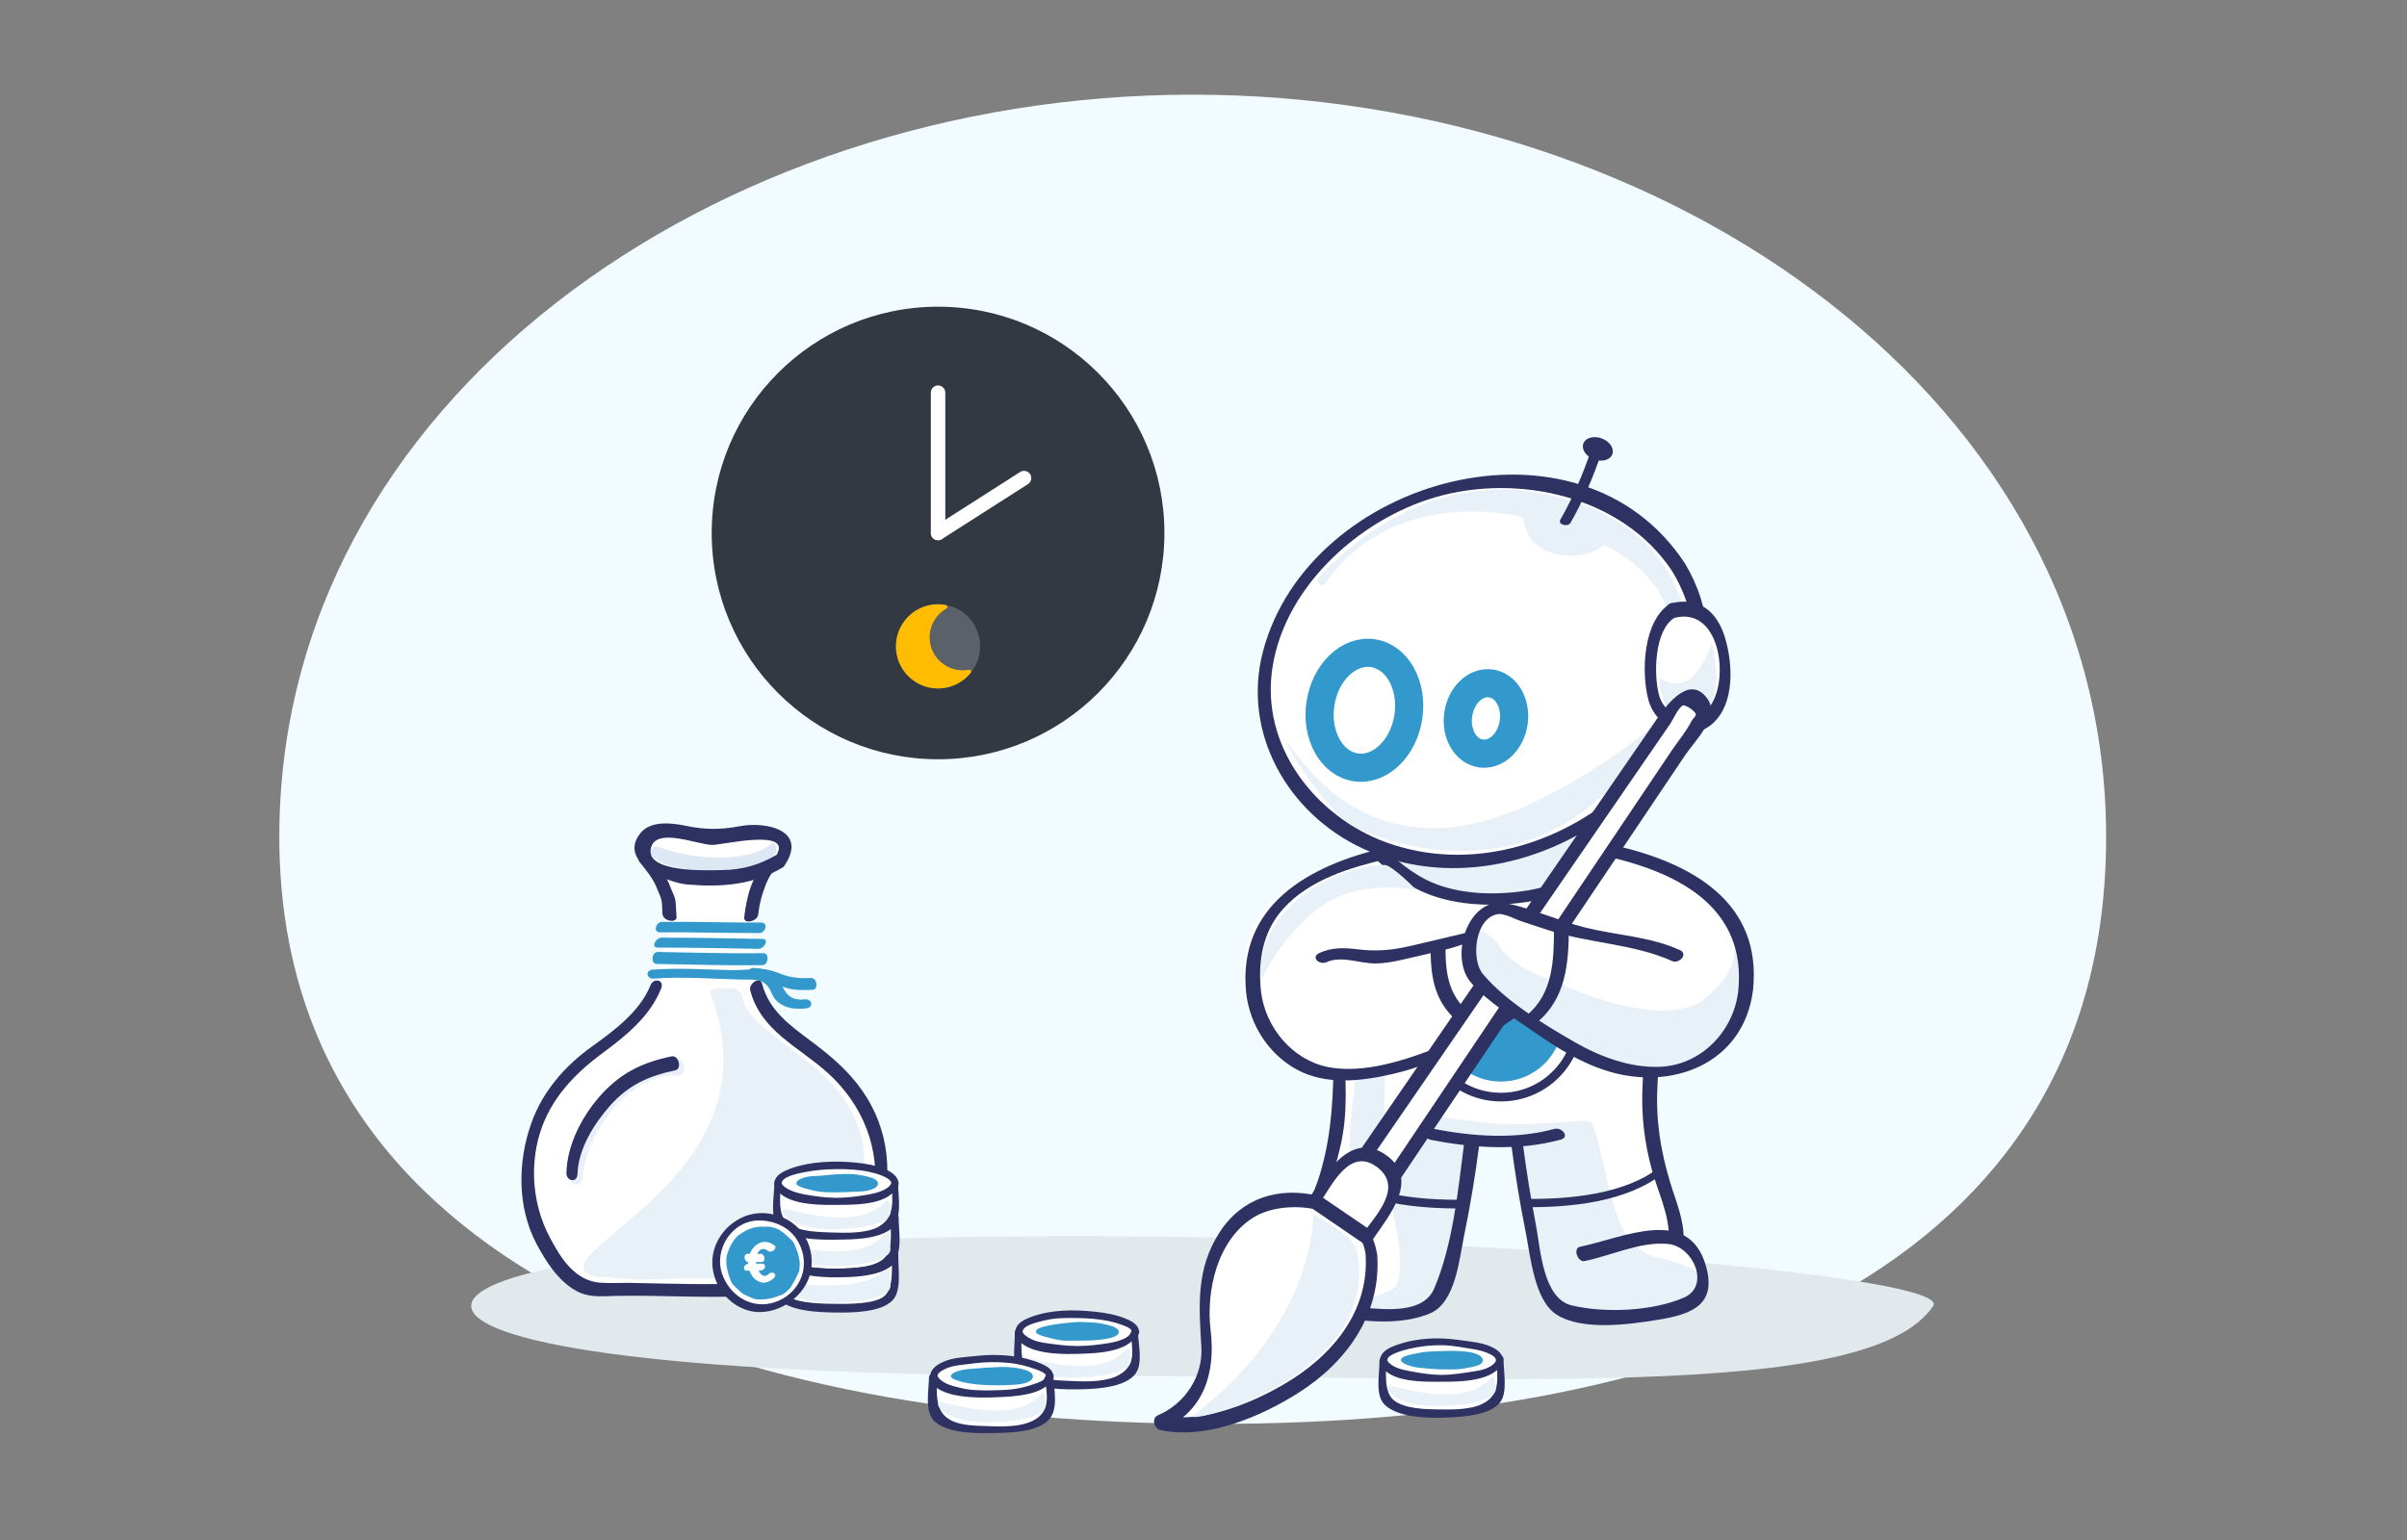 <svg id="eC02Nx65B1f1" xmlns="http://www.w3.org/2000/svg" xmlns:xlink="http://www.w3.org/1999/xlink" viewBox="0 0 500 320" shape-rendering="geometricPrecision" text-rendering="geometricPrecision">
<rect x="0" y="0" width="500" height="320" fill="#808080" stroke="none"/>
<style><![CDATA[
#eC02Nx65B1f25_tk {animation: eC02Nx65B1f25_tk__tk 6000ms linear infinite normal forwards}@keyframes eC02Nx65B1f25_tk__tk { 0% {transform: translate(310.37px,135.187px) skewX(0deg) skewY(0deg);animation-timing-function: cubic-bezier(0.42,0,0.58,1)} 33.333% {transform: translate(310.37px,135.187px) skewX(0deg) skewY(0deg);animation-timing-function: cubic-bezier(0.42,0,0.58,1)} 50% {transform: translate(310.37px,135.187px) skewX(5deg) skewY(-5deg);animation-timing-function: cubic-bezier(0.42,0,0.58,1)} 66.667% {transform: translate(310.37px,135.187px) skewX(0deg) skewY(0deg);animation-timing-function: cubic-bezier(0.42,0,0.58,1)} 100% {transform: translate(310.37px,135.187px) skewX(0deg) skewY(0deg)}} #eC02Nx65B1f95_tr {animation: eC02Nx65B1f95_tr__tr 6000ms linear infinite normal forwards}@keyframes eC02Nx65B1f95_tr__tr { 0% {transform: translate(194.868px,110.75px) rotate(0deg);animation-timing-function: cubic-bezier(0.445,0.05,0.55,0.95)} 100% {transform: translate(194.868px,110.75px) rotate(359.303deg)}} #eC02Nx65B1f96_tk {animation: eC02Nx65B1f96_tk__tk 6000ms linear infinite normal forwards}@keyframes eC02Nx65B1f96_tk__tk { 0% {transform: translate(289.187px,200.309px) skewX(0deg) skewY(0deg);animation-timing-function: cubic-bezier(0.445,0.05,0.55,0.95)} 50% {transform: translate(289.187px,200.309px) skewX(10deg) skewY(-8deg);animation-timing-function: cubic-bezier(0.445,0.05,0.55,0.95)} 100% {transform: translate(289.187px,200.309px) skewX(0deg) skewY(0deg)}} #eC02Nx65B1f98_to {animation: eC02Nx65B1f98_to__to 6000ms linear infinite normal forwards}@keyframes eC02Nx65B1f98_to__to { 0% {transform: translate(286.947px,200.309px);animation-timing-function: cubic-bezier(0.445,0.05,0.55,0.95)} 50% {transform: translate(286.947px,200.309px);animation-timing-function: cubic-bezier(0.445,0.05,0.55,0.95)} 100% {transform: translate(286.947px,200.309px)}} #eC02Nx65B1f101_to {animation: eC02Nx65B1f101_to__to 6000ms linear infinite normal forwards}@keyframes eC02Nx65B1f101_to__to { 0% {transform: translate(297.584px,220.446px);animation-timing-function: cubic-bezier(0.445,0.05,0.55,0.95)} 50% {transform: translate(301.673px,220.446px);animation-timing-function: cubic-bezier(0.445,0.05,0.55,0.95)} 100% {transform: translate(297.584px,220.446px)}} #eC02Nx65B1f101_tr {animation: eC02Nx65B1f101_tr__tr 6000ms linear infinite normal forwards}@keyframes eC02Nx65B1f101_tr__tr { 0% {transform: rotate(0deg);animation-timing-function: cubic-bezier(0.445,0.05,0.55,0.95)} 50% {transform: rotate(-5.538deg);animation-timing-function: cubic-bezier(0.445,0.05,0.55,0.95)} 100% {transform: rotate(0deg)}} #eC02Nx65B1f109_to {animation: eC02Nx65B1f109_to__to 6000ms linear infinite normal forwards}@keyframes eC02Nx65B1f109_to__to { 0% {transform: translate(333.962px,199.802px);animation-timing-function: cubic-bezier(0.445,0.05,0.55,0.95)} 50% {transform: translate(340.113px,199.627px);animation-timing-function: cubic-bezier(0.445,0.05,0.55,0.95)} 100% {transform: translate(333.962px,199.802px)}} #eC02Nx65B1f109_tr {animation: eC02Nx65B1f109_tr__tr 6000ms linear infinite normal forwards}@keyframes eC02Nx65B1f109_tr__tr { 0% {transform: rotate(0deg);animation-timing-function: cubic-bezier(0.445,0.05,0.55,0.95)} 50% {transform: rotate(-16.573deg);animation-timing-function: cubic-bezier(0.445,0.05,0.55,0.95)} 100% {transform: rotate(0deg)}}
]]></style>
<path d="M437.5,173.88c0,90.14-85.33,121.99-185.15,121.99s-194.33-31.85-194.33-121.99s89.92-154.21,189.74-154.21s189.74,64.07,189.74,154.21Z" fill="#f2fbff"/><path d="M401.58,271.36c-13.44,20.05-88.72,14.5-178.27,14.5s-125.42-7.31-125.42-14.5s35.88-14.5,125.42-14.5s182.27,8.53,178.27,14.5Z" fill="#e2e9ed" fill-rule="evenodd"/><path d="M235.89,276.74c0,.99-1.35,1.96-3.42,2.62-1.21.39-2.71.56-4.37.75-1.37.17-2.86.32-4.43.32s-3.04-.21-4.42-.38c-1.66-.2-3.17-.31-4.38-.69-2.07-.66-3.21-1.63-3.21-2.62s1.17-1.88,3.24-2.54c1.21-.39,2.67-.81,4.32-1.01c1.37-.17,2.88-.07,4.45-.07s3.05.1,4.42.26c1.66.2,3.12.51,4.32.9c2.07.66,3.47,1.47,3.47,2.46v0Z" fill="#fff"/><path d="M235.14,276.74c-.07.82-1.46,1.36-2.08,1.62-.84.34-1.72.55-2.6.7-2.22.38-4.53.64-6.78.63s-4.55-.33-6.78-.66c-1.01-.15-4.51-.75-4.48-2.29.03-1.44,3.49-2.09,4.48-2.34c2.26-.58,4.46-.55,6.77-.52s4.53.17,6.75.65c.88.19,1.75.43,2.59.75.57.21,2.06.7,2.13,1.46.09.95,1.59.96,1.5,0-.14-1.49-1.53-2.21-2.78-2.73-1.96-.81-4.08-1.19-6.18-1.42-4.51-.49-9.27-.52-13.57,1.09-1.23.46-2.87,1.21-3.15,2.66-.25,1.29.77,2.31,1.78,2.91c1.78,1.05,3.83,1.25,5.84,1.48c2.48.28,4.88.55,7.37.36c2.33-.19,4.89-.35,7.11-1.14c1.5-.54,3.41-1.41,3.57-3.21.09-.96-1.41-.96-1.5,0v0Z" fill="#2d3263"/><path d="M235.65,276.74c0,.99-1.17,1.77-3.24,2.44-1.21.39-2.64.85-4.29,1.05-1.37.17-2.88.24-4.44.24s-3.06-.13-4.43-.29c-1.66-.2-3.17-.4-4.37-.79-2.07-.66-3.37-1.66-3.37-2.65c0,1.83.16,1.83.16,3.67s0,1.83,0,3.67c0,.99,1.19,1.86,3.26,2.53c1.21.39,2.68.64,4.34.83c1.37.17,2.86.41,4.43.41s3.07-.06,4.45-.22c1.66-.2,3.09-.71,4.3-1.1c2.07-.66,3.38-1.46,3.38-2.45c0-1.83.1-1.84.06-3.67s-.2-1.83-.2-3.67h-.03Z" fill="#fff"/><path d="M234.98,276.69c-1.44,4.71-21.38,4.14-22.8-.31-.3-.95-1.4-.23-1.38.53.08,2.7-.87,7.18,1.19,9.25c2.67,2.69,9.63,2.6,13.03,2.51c3.12-.09,8.79-.44,10.86-3.24c1.6-2.16.55-6.37.47-8.84-.03-1.14-1.43-.59-1.4.32.11,3.48,1.29,6.64-2.52,8.8-2.56,1.45-6.57,1.4-9.33,1.27-2.53-.12-7.17-.11-9.21-1.7-2.24-1.75-1.62-6.17-1.7-8.7l-1.38.53c1.48,4.64,10.49,4.31,14.2,4.18c3.43-.12,10.08-.5,11.31-4.49.34-1.1-1.06-1.05-1.34-.11v0Z" fill="#2d3263"/><path d="M234.11,280.3c-3.04,3.17-7.75,5.24-21.04,1.74-.36-.1-.63.41-.48.76.74,1.8,4.25,3.48,10.16,3.48c6.69,0,12.15-1.44,12.15-3.48l-.22-2.18c-.02-.28-.37-.52-.56-.32h-.01Z" fill="#e8f0f8"/><path d="M232.4,276.78c0,.73-1.05,1.13-2.6,1.42-.87.16-1.91.26-3.09.32-.97.05-2.02.05-3.12.05s-2.03.05-2.93-.04c-1.11-.11-2.06-.38-2.87-.58-1.56-.38-2.61-.78-2.61-1.22c0-.58,1.08-.98,2.57-1.28.83-.17,1.82-.35,2.9-.46.93-.09,1.93-.21,2.94-.27c1.11-.06,2.17.02,3.15.07c1.18.05,2.23.26,3.1.46c1.52.34,2.57.8,2.57,1.52h-.01Z" fill="#39c"/><path d="M342.61,230.34c1.56,13.39,2.66,22.03,5.62,26.71c4.18,1.89,6.09,6.65,5.44,11.19-.77,5.42-26.21,6.8-30.48,3.21-4.13-3.48-8.03-33.5-8.03-33.5-3.67-.82-6.09-.87-9.81,0c0,0-3.89,30.03-8.03,33.5-4.27,3.59-27.46,2.21-28.23-3.21-.65-4.53,3.03-7.76,3.03-7.76v0c-.53-.51-.86-1.08-.92-1.72-.46-5.49,8.07-21.69,7.15-35.13-.11-1.55-14.62-.75-17.79-10.1-1.78-5.24-3.33-7.68-1.56-16.85c1.61-8.4,10.27-16.29,26.78-19.39c8.49,8.23,14.13,9.6,24.43,9.85c10.3-.25,15.94-1.61,24.43-9.85c17.21,1.55,25.72,11.25,27.34,19.64c1.76,9.17-.94,17.53-5.13,21.14-7.88,6.81-14.39,4.26-14.14,5.09l-.1,7.18Z" fill="#fff" fill-rule="evenodd"/><path d="M281.82,201.26c8.9-.59,6.54,52.83.37,44.52-3.45-4.65-.84-19.04-.84-19.04l.47-25.49v0Z" fill="#e8f0f8" fill-rule="evenodd"/><path d="M352.65,264.36c.33.99,1.26,4.1.52,4.94-2.47,2.81-22,3.65-25.27,3.3-3.27-.34-5.91-4.06-6.48-5.55s-5.66-29.93-5.66-29.93-9.39.16-9.6.16-1.26.62-1.26.62-4.36,30.25-7.19,33.16-10.14,1.5-10.14,1.5l-8.02-.71c.65-.21,8.97-3.47,9.61-3.89c5.66-3.68-4.89-34.04-5.12-34.9s7.47.4,8.85-1.04c1.38-1.43,12.13,1.64,22.1,1.58c9.98-.06,13.99-1.32,15.48-.29s3.73,16.3,6.42,21.64s6.82,6.26,6.82,6.26s4.99.75,8.93,3.15" fill="#e8f0f8" fill-rule="evenodd"/><path d="M286.15,173.23v3.68c8.49,8.23,14.13,9.6,24.43,9.85c10.3-.25,16.53-2.36,24.43-9.85l-1.17-9.68-47.7,6h.01Z" fill="#e8f0f8"/><path d="M284.58,173.37c0,2.57-.38,3.64,1.52,5.44c2.56,2.43,5.47,4.6,8.65,6.14c6.73,3.26,15.04,3.55,22.33,2.49c6.36-.93,14.42-3.97,18.53-9.25c2.07-2.66.2-7.82-.19-11.09-.09-.76-.99-1.13-1.67-1.04-15.9,2-31.8,4-47.7,6-1.93.24-1.76,2.6.2,2.35c15.9-2,31.8-4,47.7-6l-1.67-1.04c.3,2.46,1.79,6.89,1.11,9.21-.46,1.56-5.22,4.27-6.63,5.09-2.86,1.68-5.96,2.77-9.23,3.32-6.13,1.03-13.25.97-19.14-1.25-3.16-1.19-5.91-3.11-8.47-5.27-2.37-2.01-2.2-2.44-2.2-5.37c0-1.55-3.14-1.31-3.14.27v0Z" fill="#2e3263"/><path d="M277.06,198.86c-.79,15.6,1.7,31.46-3.3,46.47-1.31,3.93-5.18,10.91-2.65,15.02c2.01,3.27,7.28,4.25,10.78,4.84c1.63.27,1.34-2.85-.15-3.1-1.84-.31-3.98-.64-5.63-1.51-3.73-1.97-3.29-4.14-2.11-7.83c2.08-6.52,4.61-12.87,5.29-19.75s-.25-14.03-.18-20.97c.04-4.31.15-8.63.37-12.93.09-1.81-2.31-2.29-2.41-.24h-.01Z" fill="#2e3263"/><path d="M304.16,237.42c-1.29,9.91-2.3,21.02-6.22,30.28-2.27,5.37-10.14,4.39-15.03,4-3.2-.25-6.98-.56-9.87-2.1-3.64-1.93-1.73-6.47.76-8.79c1.31-1.22-1.52-2.44-2.6-1.43-2.2,2.05-4.3,6.04-3.15,9.09.87,2.32,3.7,3.36,5.85,4.04c6.57,2.09,16.85,3.26,23.35.31c5.13-2.33,5.88-11.26,6.88-16.04c1.31-6.31,2.34-12.69,3.18-19.08.2-1.55-2.93-1.85-3.14-.29h-.01Z" fill="#2e3263"/><path d="M303.72,249.3c-8.83.08-20.56-.99-27.79-6.78-.8-.64-1.23,1.07-.57,1.6c7.48,5.99,19.29,7.06,28.49,6.98.89,0,.78-1.8-.12-1.8v0Z" fill="#2e3263"/><path d="M297.28,236.86c8.75,1.72,18.22,2.32,26.91-.05c1.99-.54.26-2.66-1.3-2.23-8.17,2.23-17.08,1.56-25.29-.05-1.94-.38-2.23,1.97-.31,2.34h-.01Z" fill="#2e3263"/><circle r="16.11" transform="translate(311.79 211.86)" fill="none" stroke="#2e3263" stroke-width="1.8" stroke-miterlimit="10"/><circle r="12.88" transform="translate(311.79 211.86)" fill="#39c"/><path d="M303.57,215.99c.48,0,.89-.15,1.21-.46s.48-.7.48-1.16v-4.2c0-.15-.05-.29-.17-.39s-.24-.17-.41-.17c-.16,0-.31.06-.41.17-.12.1-.17.24-.17.39v4.23c0,.17-.05.31-.17.41s-.24.17-.41.17c-.15,0-.27.05-.36.17-.1.1-.15.22-.15.36s.05.27.15.36c.15.07.27.12.41.12v0Zm.63-7.11c.12.12.29.17.51.17s.39-.05.51-.17.17-.27.17-.48c0-.46-.22-.68-.68-.68s-.68.22-.68.68c0,.22.05.36.17.48v0Zm2.49,4.95c.41.41.97.6,1.69.6s1.28-.19,1.69-.6.6-1.01.6-1.84-.19-1.43-.6-1.84-.97-.6-1.69-.6-1.28.19-1.69.6-.6,1.01-.6,1.84.22,1.43.6,1.84Zm1.72-3.36c.77,0,1.16.51,1.16,1.52c0,.51-.1.87-.29,1.14s-.48.39-.87.39-.68-.12-.87-.39-.29-.63-.29-1.14c0-1.01.39-1.52,1.16-1.52Zm9.83.15h.24v2.39c0,.37.14.73.41.99.27.27.65.39,1.11.39.15,0,.24-.05.34-.15s.15-.19.15-.34c0-.12-.05-.24-.15-.34s-.22-.15-.34-.15c-.1,0-.19-.02-.27-.1s-.12-.15-.12-.27v-2.44h.48c.12,0,.24-.05.34-.15s.15-.19.15-.34c0-.12-.05-.24-.15-.34s-.19-.15-.34-.15h-.48v-.85c0-.15-.05-.27-.17-.36s-.24-.17-.39-.17-.29.05-.39.17c-.12.1-.17.24-.17.36v.85h-.24c-.12,0-.24.05-.34.15s-.15.19-.15.34c0,.12.05.24.15.34.07.1.19.15.31.15v0l.02.02Z" fill="#fff"/><path d="M329.24,262.02c5.56-1.14,11.49-4.07,17.24-3.54c5.25.48,8.9,8.74,3.28,11.17-6.5,2.81-16.38,3.24-23.25,1.61-6.03-1.43-6.49-11.74-7.47-16.8-1.05-5.46-1.94-10.97-2.66-16.48-.23-1.78-2.69-2.09-2.43-.04.79,6.04,1.77,12.07,2.97,18.04.98,4.85,1.75,14.21,6.43,17.19c5.4,3.43,15.13,2.02,21.01,1.08c7.19-1.15,12.39-3.18,9.95-11.39-3.67-12.38-17.18-5.62-26.1-3.79-1.51.31-.52,3.29,1.04,2.97v0-.02Z" fill="#2e3263"/><path d="M341.37,198.78c.28,8.88.3,17.79-.16,26.66-.32,6.11.34,11.85,1.96,17.74c1.21,4.42,3.6,9.21,3.48,13.87-.04,1.5,3.03,2.09,3.08.4.1-4.01-1.65-7.99-2.79-11.76-1.99-6.58-3.01-12.98-2.65-19.85.46-8.87.44-17.78.16-26.66-.05-1.5-3.13-2.08-3.08-.4v0Z" fill="#2e3263"/><path d="M316.85,250.84c9.3.08,21.11-1.02,28.68-7.08.73-.58.24-2.05-.68-1.31-7.16,5.73-18.84,6.75-27.6,6.67-.86,0-1.35,1.72-.41,1.73h.01Z" fill="#2e3263"/><g id="eC02Nx65B1f25_tk" transform="translate(310.37,135.187) skewX(0) skewY(0)"><g transform="translate(-310.37,-135.187)"><path d="M348.72,117.93c11.13,17.74,2.38,39.64-19.28,53.23s-49.55,9.2-61.9-10.48c-11.13-17.74-2.96-39.8,18.7-53.39s51.35-7.1,62.48,10.64v0Z" fill="#fff" fill-rule="evenodd"/><path d="M347.43,118.8c9.16,15.25,3.39,32.4-8.93,43.94-13.02,12.18-31.59,18.37-48.99,12.83-15.03-4.78-27.12-19.1-25.37-35.43c1.87-17.41,17.76-32.04,33.93-36.79c17.29-5.07,39.07-.26,49.36,15.45.93,1.42,3.39-.48,2.57-1.73-21.92-33.45-78.1-17.83-87.63,18.24-4.48,16.95,5.14,33.75,20.66,40.98c17.27,8.04,37.49,3.61,52.17-7.68c15.82-12.16,26.02-32.87,14.8-51.55-.87-1.45-3.35.44-2.57,1.73v0Z" fill="#2e3263"/><ellipse rx="11.99" ry="9.23" transform="matrix(.15-.989 0.989 0.15 283.422 147.588)" fill="none" stroke="#39c" stroke-width="5.85" stroke-linecap="round" stroke-miterlimit="10"/><ellipse rx="7.35" ry="5.82" transform="matrix(.141-.99 0.99 0.141 308.672 149.29)" fill="none" stroke="#39c" stroke-width="5.85" stroke-linecap="round" stroke-miterlimit="10"/><path d="M325.38,103.76c-20.49-6.05-38.27,2.11-51.62,16.4-.38.4.8,2.39,1.73.92c4.66-7.35,17.69-18.35,40.9-13.65.5,3.46,1.85,6.15,6.11,7.47c4.01,1.23,8.07.48,10.81-1.66c10.89,5.65,14.1,12.89,14.41,20.67.06,1.52,3.21,2.39,3.2,1.83-.15-15.18-8.3-26.9-25.54-31.99v0Z" fill="#e8f0f8"/><path d="M326.24,108.64c2.61-4.57,4.72-9.48,6.39-14.46.38-1.15-1.78-1.66-2.12-.64-1.68,4.99-3.78,9.89-6.39,14.46-.59,1.02,1.59,1.58,2.12.64v0Z" fill="#2e3263"/><ellipse rx="2.32" ry="3.21" transform="matrix(.346-.938 0.938 0.346 331.914 93.273)" fill="#2e3263"/><path d="M347.39,126.89c-4.63,2.32-5.72,16.75-2.74,20.67s6.76,3.12,6.76,3.12c10.61-1.39,6.83-22.34,1.96-23.32-1.37-1.76-5.99-.48-5.99-.48v0Z" fill="#fff" fill-rule="evenodd"/><path d="M346.97,125.4c-5.66,3.55-6.07,14.17-4.58,19.93s8.55,9.4,13.44,4.95c4.58-4.17,4.12-12.36,2.51-17.75s-5.34-8.68-11.38-7.13c-1.43.37-.81,3.41.84,2.99c9.21-2.36,11.32,11.66,7.88,17.64-2.77,4.82-9.66,3.7-11.08-1.69-1.1-4.17-.96-13.34,3.2-15.95c1.27-.79.55-3.85-.84-2.99v0Z" fill="#2e3263"/><path d="M345.08,140.96c-.86-.61-.15,8.36,5.18,8.21c9.45-.26,5.37-15.6,5.37-15.6s-3.8,12.21-10.55,7.38v0Z" fill="#e8f0f8" fill-rule="evenodd"/><path d="M345.39,149.3c0,0-11.83,24.21-35.59,27.12-13.21,1.62-23.04-2.15-27.98-4.35-5.39-2.41-14.56-16.35-14.76-18.2c2.26,2.28,14.15,24.05,41.35,16.68c17.98-4.87,36.99-21.24,36.99-21.24v0Z" fill="#e8f0f8"/></g></g><path d="M218.1,286c0,.99-1.31,1.76-3.38,2.42-1.21.39-2.64.82-4.29,1.02-1.37.17-2.87.22-4.43.22s-3.07.07-4.45-.09c-1.66-.2-3.11-.67-4.31-1.06-2.07-.66-3.26-1.52-3.26-2.51s1.14-2.02,3.21-2.68c1.21-.39,2.74-.46,4.39-.66c1.37-.17,2.86-.38,4.42-.38s3.06.1,4.43.26c1.66.2,3.09.65,4.3,1.03c2.07.66,3.38,1.44,3.38,2.42h-.01Z" fill="#fff"/><path d="M217.35,286c-.07.75-1.48,1.21-2.05,1.42-.84.32-1.71.57-2.57.8-2.21.58-4.47.66-6.74.68s-4.52.04-6.77-.57c-.99-.27-4.44-.93-4.5-2.33-.03-.66.9-1.17,1.39-1.43c1.03-.55,2.16-.78,3.3-.92c2.18-.27,4.39-.6,6.58-.61s4.56.15,6.75.73c.87.23,1.73.49,2.57.81.56.21,1.97.68,2.04,1.43.08.95,1.59.96,1.5,0-.13-1.47-1.45-2.18-2.69-2.7-1.95-.81-4.05-1.33-6.15-1.56-2.4-.26-4.78-.27-7.18,0-2.12.25-4.43.27-6.44,1.05-1.25.49-2.85,1.33-3.13,2.79-.24,1.3.79,2.26,1.83,2.83c3.99,2.18,8.8,2.13,13.19,1.93c2.42-.11,4.75-.55,7.04-1.35c1.46-.51,3.37-1.23,3.53-3.01.09-.96-1.41-.96-1.5,0v0Z" fill="#2d3263"/><path d="M217.96,286c0,.99-1.16,1.79-3.23,2.46-1.21.39-2.66.74-4.31.94-1.37.17-2.86.26-4.43.26s-3.07.01-4.44-.15c-1.66-.2-3.12-.57-4.33-.96-2.07-.66-3.41-1.55-3.41-2.54c0,1.83.02,1.83.02,3.67s.03,1.83.03,3.67c0,.99,1.26,1.98,3.33,2.64c1.21.39,2.71.61,4.36.81c1.37.17,2.87.28,4.44.28s3.07,0,4.45-.16c1.66-.2,3.12-.62,4.33-1c2.07-.66,3.28-1.57,3.28-2.56c0-1.83.14-1.84.09-3.67s-.17-1.83-.17-3.67v-.02Z" fill="#fff"/><path d="M217.13,286.01c-1.44,4.76-21.03,4.11-22.53-.38-.27-.81-1.64-.11-1.63.56c0,2.71-1.02,7.22,1.23,9.2c3.06,2.7,9.37,2.44,13.17,2.36c3.06-.06,8.14-.28,10.45-2.69c2.16-2.24,1.06-6.45.99-9.26-.02-.92-1.7-.45-1.68.39.05,1.82.64,4.21.11,5.98-1.36,4.58-8.29,4.3-11.85,4.17-3.29-.11-8.09-.02-9.86-3.05-1.28-2.19-.86-4.99-.87-7.49l-1.63.56c1.49,4.46,10.74,4.12,14.35,3.96c3.34-.15,10.23-.39,11.43-4.34.29-.95-1.41-.76-1.65.03h-.03Z" fill="#2d3263"/><path d="M216.43,289.56c-3.04,3.17-7.75,5.24-21.04,1.74-.36-.1-.63.41-.48.76.74,1.8,4.25,3.48,10.16,3.48c6.69,0,12.15-1.44,12.15-3.48l-.22-2.18c-.02-.28-.37-.52-.56-.32v0Z" fill="#e8f0f8"/><path d="M214.55,286.04c0,.73-.86,1.25-2.41,1.54-.87.16-1.93.19-3.11.25-.97.05-2.02.01-3.12.01s-2.02-.08-2.92-.17c-1.11-.11-2.07-.26-2.88-.46-1.56-.38-2.6-.79-2.6-1.23c0-.58,1.06-1.04,2.55-1.35.83-.17,1.85-.18,2.93-.29.93-.09,1.93-.15,2.94-.2c1.11-.06,2.16-.13,3.14-.08c1.18.05,2.24.2,3.11.39c1.52.34,2.39.85,2.39,1.57l-.02.02Z" fill="#39c"/><path d="M311.51,282.61c0,.99-1.17,2.01-3.24,2.67-1.21.39-2.73.51-4.38.71-1.37.17-2.86.45-4.43.45s-3.05-.29-4.42-.45c-1.66-.2-3.14-.44-4.35-.83-2.07-.66-3.26-1.56-3.26-2.55s1.19-1.87,3.26-2.53c1.21-.39,2.67-.77,4.32-.97c1.37-.17,2.88-.33,4.44-.33s3.04.36,4.42.52c1.66.2,3.15.38,4.36.76c2.07.66,3.27,1.56,3.27,2.54h.01Z" fill="#fff"/><path d="M310.76,282.61c-.13,1.62-3.3,2.16-4.51,2.34-2.21.34-4.55.74-6.79.74s-4.58-.38-6.77-.81c-1-.2-4.68-.86-4.49-2.37.09-.72,1.36-1.21,1.91-1.44.89-.36,1.84-.61,2.78-.83c2.18-.51,4.54-.76,6.78-.71c2.09.05,4.29.47,6.35.81.95.16,1.9.36,2.79.73.61.25,1.88.74,1.94,1.54.08.96,1.58.96,1.5,0-.12-1.45-1.37-2.26-2.6-2.81-2.02-.89-4.19-1.01-6.34-1.33-4.41-.66-8.98-.5-13.22,1.02-1.27.45-2.98,1.18-3.34,2.63-.34,1.33.74,2.36,1.8,2.95c1.7.96,3.7,1.3,5.6,1.55c2.55.34,5.02.72,7.6.41c2.33-.28,4.9-.35,7.12-1.16c1.5-.55,3.25-1.48,3.39-3.26.08-.96-1.43-.96-1.5,0v0Z" fill="#2d3263"/><path d="M311.62,282.61c0,.99-1.34,1.84-3.41,2.5-1.21.39-2.65.85-4.31,1.05-1.37.17-2.88.11-4.45.11s-3.06-.07-4.43-.23c-1.66-.2-3.18-.36-4.38-.75-2.07-.66-3.4-1.69-3.4-2.68c0,1.83.12,1.83.12,3.67s-.09,1.83-.09,3.67c0,.99,1.39,1.77,3.46,2.43c1.21.39,2.63.91,4.29,1.11c1.37.17,2.88.25,4.45.25s3.06-.15,4.44-.31c1.66-.2,3.1-.63,4.31-1.01c2.07-.66,3.37-1.47,3.37-2.46c0-1.22,0-2.44.01-3.67.02-1.83.03-1.83.03-3.67h-.01Z" fill="#fff"/><path d="M311.02,282.36c-1.62,4.78-21.61,4.47-23.11-.14-.32-.98-1.37-.14-1.36.58.06,2.75-1.02,7.18,1.19,9.2c2.95,2.69,9.46,2.72,13.1,2.54c3.1-.15,8.84-.45,10.86-3.26c1.51-2.1.61-6.44.62-8.86c0-1.14-1.38-.52-1.39.38c0,3.39.92,6.78-2.74,8.78-2.54,1.39-6.55,1.33-9.34,1.29s-6.89-.11-9.2-1.82-1.65-6.03-1.71-8.63l-1.36.58c1.49,4.58,9.83,4.1,13.49,4.11c3.47.01,10.77-.14,12.16-4.26.34-1.02-.86-1.54-1.21-.5v0Z" fill="#2d3263"/><path d="M309.91,286.18c-3.04,3.17-7.75,5.24-21.04,1.74-.36-.1-.63.41-.48.76.74,1.8,4.25,3.48,10.16,3.48c6.69,0,12.15-1.44,12.15-3.48l-.22-2.18c-.02-.28-.37-.52-.56-.32v0Z" fill="#e8f0f8"/><path d="M308.02,282.66c0,.73-.88,1.14-2.43,1.43-.87.16-1.91.39-3.08.45-.97.05-2.02,0-3.12,0s-2.03-.1-2.93-.18c-1.11-.11-2.1-.17-2.91-.37-1.56-.38-2.55-.94-2.55-1.38c0-.58,1.06-.95,2.55-1.25.83-.17,1.82-.38,2.9-.48.93-.09,1.93-.07,2.94-.13c1.11-.06,2.16-.09,3.14-.04c1.18.05,2.25.13,3.12.32c1.52.34,2.37.91,2.37,1.63v0Z" fill="#39c"/><g><path d="M134.14,178.61c.26.27.51.54.75.83s.59.48.82.78.32.69.53,1s.5.57.69.89.46.61.63.94.24.72.39,1.06.26.7.39,1.05.27.69.39,1.05c.06.15.06.52.11,1.07.03.31.1.66.11,1.07c0,.33,0,.69.02,1.08c0,.34.13.71.12,1.09c0,.35-.06.71-.08,1.09-.02.35-.07.71-.1,1.08-.02.35.04.72,0,1.09s-.22.7-.26,1.06.08.74.02,1.1-.36.67-.42,1.03-.12.71-.2,1.07-.03.73-.11,1.09-.09.72-.18,1.08-.22.69-.32,1.04-.34.65-.46.99-.13.72-.26,1.06-.35.64-.49.97-.14.73-.29,1.06-.37.63-.53.95-.35.63-.53.95-.39.61-.59.91-.37.62-.58.92-.32.67-.54.95-.51.52-.75.8-.49.53-.74.8-.48.55-.75.8-.52.51-.81.74c-.4.32-.4.33-.81.65s-.54.14-.95.46-.41.32-.81.64-.24.53-.65.85-.54.15-.95.47-.28.48-.68.8-.5.2-.9.52-.35.39-.76.71-.43.29-.84.62-.43.29-.84.61-.44.28-.85.6c-.29.23-.52.51-.8.75s-.47.56-.74.81-.56.46-.82.71-.66.37-.91.64-.41.61-.65.88-.4.62-.62.9-.64.42-.86.71-.23.74-.43,1.03-.62.46-.82.76-.21.73-.4,1.04-.34.64-.52.95-.53.54-.69.86-.34.64-.5.97-.12.74-.26,1.08-.38.63-.51.97-.27.68-.39,1.02-.09.73-.2,1.08-.35.66-.44,1.01-.07.73-.15,1.08-.14.71-.2,1.07-.3.69-.35,1.05-.14.72-.18,1.08-.02.73-.05,1.09-.04.73-.06,1.09-.03.73-.04,1.09-.05.73-.04,1.09.18.72.2,1.08-.1.74-.06,1.1.07.73.12,1.09.33.68.39,1.04.05.73.12,1.08.03.74.12,1.09.21.7.32,1.05.26.68.37,1.03.21.7.34,1.04.25.68.39,1.02.43.6.58.94.31.65.47.98.25.7.42,1.02.38.63.56.95.37.64.56.95.28.7.48,1s.52.54.74.83.35.66.58.95.47.58.71.85.58.47.84.73.53.51.81.75.5.57.8.78.75.21,1.06.39.64.34.97.48.64.38.99.48.72.04,1.08.08c.56.01.55-.02,1.11-.02s.56.13,1.11.13.56-.06,1.11-.06.56-.06,1.11-.06.56.23,1.11.23h1.11c.55,0,.55-.22,1.11-.22s.56.13,1.11.13.56-.13,1.12-.13.56.1,1.12.1.56-.03,1.12-.03.53-.1,1.07-.1.53.14,1.07.14.53.12,1.07.12.53-.14,1.07-.14.53.07,1.07.07.53.03,1.07.03.53-.03,1.07-.03.53.04,1.07.04.53-.16,1.07-.16.53.05,1.07.05h1.07c.54,0,.53-.09,1.07-.09s.53.21,1.07.21.53-.03,1.07-.03.53-.17,1.07-.17.53.04,1.07.04.54.08,1.07.08.53.07,1.07.07h1.06c.53,0,.53-.12,1.07-.12s.54-.08,1.07-.08h1.07c.54,0,.53.12,1.07.12s.54.08,1.07.08.54.04,1.07.04.54-.08,1.07-.08.53.05,1.07.05.54-.09,1.07-.09.54-.02,1.07-.02.54.12,1.08.12.54-.01,1.08-.03c.36-.03.74-.1,1.1-.2s.68-.27,1.03-.41.61-.4.93-.59.74-.19,1.05-.41.52-.53.8-.77.49-.54.75-.8.49-.53.74-.81.49-.53.72-.82.59-.47.81-.77.43-.59.64-.9.4-.62.6-.93.32-.67.5-.99.41-.61.59-.94.3-.67.47-1c.16-.32.35-.63.5-.95s.08-.75.22-1.07.42-.6.55-.93.31-.65.43-.99.28-.66.39-1-.05-.76.04-1.11.2-.68.28-1.03.24-.67.32-1.02.23-.68.29-1.03.02-.72.07-1.07.22-.69.26-1.05s0-.72.02-1.07.04-.71.06-1.07.2-.71.2-1.07-.12-.72-.13-1.07-.1-.71-.12-1.07.04-.72,0-1.08-.2-.69-.26-1.05-.09-.71-.16-1.06-.17-.69-.25-1.04-.15-.7-.24-1.04-.08-.72-.19-1.06-.23-.68-.35-1.02-.23-.68-.37-1.01-.34-.63-.49-.96-.29-.65-.45-.97-.43-.58-.61-.89-.38-.6-.56-.91-.41-.58-.61-.88-.19-.73-.4-1.03-.51-.51-.73-.79-.41-.59-.64-.87-.5-.51-.74-.78-.53-.48-.78-.74-.57-.43-.83-.68-.36-.66-.62-.9-.54-.47-.81-.71-.59-.4-.87-.63-.53-.48-.81-.7-.51-.52-.78-.73-.74-.22-1.01-.44-.41-.65-.68-.86c-.29-.22-.56-.45-.84-.66-.29-.23-.65-.34-.92-.55-.29-.23-.52-.51-.79-.72-.29-.23-.67-.32-.94-.54-.29-.23-.49-.55-.75-.77-.28-.24-.57-.45-.83-.67-.28-.24-.61-.41-.86-.64-.28-.25-.51-.53-.75-.76-.27-.25-.45-.59-.69-.82-.27-.26-.48-.54-.71-.79-.26-.27-.68-.37-.9-.63-.24-.29-.46-.58-.65-.85-.22-.3-.44-.6-.6-.89-.18-.32-.08-.76-.21-1.08s-.47-.57-.58-.91s0-.72-.07-1.07c-.08-.33-.19-.66-.26-1.03-.07-.33-.26-.65-.33-1.02s-.19-.7-.26-1.05s0-.73-.04-1.08-.04-.72-.09-1.07-.36-.68-.39-1.04.13-.74.1-1.09-.11-.71-.13-1.07.08-.73.06-1.08-.11-.72-.12-1.07.08-.72.07-1.07c0-.37-.08-.73-.08-1.07c0-.37.04-.73.06-1.07c0-.37-.2-.74-.18-1.08.02-.38.12-.73.15-1.07.03-.38.05-.75.08-1.07.05-.4.25-.74.3-1.04.08-.5,0-.9.08-1.08.16-.37.24-.75.37-1.09.14-.38.52-.64.65-.99.13-.37.26-.73.39-1.08s.1-.79.26-1.13.49-.59.7-.92c.19-.31.29-.7.54-1.02.22-.28.43-.61.72-.91" fill="#fff"/></g><g><path d="M123.48,265.27l8.96.59l32.87-.59c4.19-.38,8-4.95,10.67-10.29c6.34-12.87,4.51-24.58-8.38-34.46-11.08-8.49-12.52-9.72-13.41-13.41-.28-1.16-1.38-1.94-2.57-1.81v0c-1.75.19-4.63-.32-4,1.32c14.86,38.68-37.79,54.31-24.14,58.65v0Z" fill="#e8f0f8"/></g><path d="M161.91,178.7c.31-.24.57-.43.73-.71.18-.33.39-.62.5-.92.15-.39.18-.82.17-1.21s-.25-.76-.42-1.12-.23-.82-.53-1.1-.66-.52-1.05-.67c-.32-.14-.7-.19-1.04-.27s-.69-.19-1.05-.22-.71.21-1.07.22-.7-.06-1.06-.03-.71,0-1.06.04-.69.16-1.04.23-.72.02-1.07.09-.66.32-1.01.39-.7.15-1.04.23-.75-.08-1.09,0-.71.1-1.04.15c-.36.06-.7.11-1.04.14-.33.03-.67.27-1.03.25-.33-.02-.66-.26-1.02-.3-.33-.04-.67-.13-1.02-.19s-.71.06-1.05,0-.65-.27-.99-.34-.69-.09-1.03-.16-.72.05-1.06,0-.67-.24-1.01-.29-.7-.06-1.04-.09-.69-.25-1.03-.26-.71.18-1.04.2c-.36.02-.71,0-1.04.06-.35.07-.63.33-.94.46-.27.09-.61.03-.85.18s-.39.42-.58.63c-.28.32-.62.6-.75.98s0,.83.02,1.23.18.74.35,1.11c.19.32.14.78.35,1.06.22.3.6.46.85.71s.57.44.84.66.56.43.87.62.58.42.92.56.63.35.98.46.67.27,1.03.36.75-.09,1.11-.03.69.22,1.05.26.7.25,1.06.28.72-.08,1.09-.06.72-.04,1.08-.03.71.12,1.08.13.72.04,1.08.05.72-.17,1.08-.17.72.16,1.09.17.73-.14,1.09-.13.7.04,1.04.04.72.22,1.06.19.69-.23,1.02-.28.69-.14,1.02-.2c.35-.07.7-.08,1.03-.16.35-.08.67-.22.99-.32.35-.1.7-.14,1.02-.25.34-.12.6-.4.91-.53.34-.14.74-.1,1.04-.24.34-.17.61-.39.89-.55.35-.2.67-.35.91-.52.55-.36.34-.41.74-.73v-.05Z" fill="#fff"/><g><path d="M157.5,190.05c.18-1.67.53-3.31,1.09-4.9.52-1.48,1.28-3.6,2.54-4.54c1.57-1.17-.2-2.72-1.57-1.69-3.37,2.52-4.52,7.71-4.96,11.69-.17,1.53,2.74.85,2.9-.57v0Z" fill="#2d3263"/></g><g><path d="M135.13,204.71c-2.16,5.45-7.57,9.45-12.26,12.82-5.53,3.97-10.09,9.2-12.43,15.66-2.93,8.06-3.06,17.67,1.06,25.37c1.96,3.66,4.41,7.5,8.07,9.6c2.66,1.53,5.31,1.18,8.27,1.12c9.27-.2,18.56.49,27.81.03c4.2-.21,8.66.61,12.86.09c7.38-.91,11.51-9.37,13.84-15.52c3.43-9.09,2.4-19.18-3.18-27.17-2.9-4.16-6.46-7.19-10.5-10.22-4.5-3.38-8.89-6.42-10.37-12.09-.44-1.67-2.82.02-2.46,1.39c2.21,8.43,9.99,11.66,16.05,17.1c7.25,6.51,11.22,15.95,9.52,25.7-1.09,6.25-5.53,17.2-12.79,18.05-4.05.47-8.27-.33-12.32-.08-8.24.5-16.73.18-25.01.02-2.12-.04-4.29.09-6.42-.03-5.48-.32-8.44-5.19-10.76-9.62-3.4-6.49-4.12-14.5-1.94-21.52s7.06-12.2,12.96-16.56c4.91-3.62,9.92-7.67,12.21-13.46.72-1.82-1.58-2.27-2.21-.66v0-.02Z" fill="#2d3263"/></g><g><path d="M132.91,179.16c1.39,1.78,2.82,3.44,3.61,5.56.32.85.73,1.54.9,2.42.18.93.1,1.9.2,2.84.15,1.42,3.09,1.99,2.92.43-.11-1.05-.09-2.09-.22-3.14-.14-1.15-.7-1.89-1.08-2.98-.77-2.25-2.33-4.01-3.8-5.88-.88-1.12-3.68-.69-2.54.77v0-.02Z" fill="#2d3263"/></g><g><path d="M121.09,244.49c.53-8.83,9.87-21.83,19.7-20.97c1.72.15,1.73-3.35-.02-3.5-5.8-.51-12.21,4.28-15.55,8.67-3.73,4.91-6.38,9.52-6.76,15.82-.13,2.19,2.5,2.14,2.62-.02h.01Z" fill="#e9f0f9"/></g><path d="M160.21,175.35c.29-.25.73-.13.87.22.58,1.52.49,5.02-12.7,5.23-8.46.14-11.76-1.54-13.01-3.11-.71-.9.23-2.15,1.3-1.74c7.59,2.91,19.02,3.29,23.54-.61v0Z" fill="#dce8f3"/><path d="M136.64,196.9c6.99,0,13.93.14,20.91.26c1.19.02,2.34-2.04.79-2.06-6.98-.12-13.92-.27-20.91-.26-1.18,0-2.33,2.06-.79,2.06v0Z" fill="#39c"/><path d="M136.38,200.3c7.33.12,14.68.37,22,.25c1.25-.02,1.46-2.51.23-2.49-7.33.11-14.67-.14-22-.25-1.25-.02-1.46,2.47-.23,2.49v0Z" fill="#39c"/><path d="M162.99,179.82c4.86-7.31-3.8-9.17-9.26-8.15-4.14.77-7.27.76-11.36-.09-2.92-.61-7.12-1.06-9.22,1.41-5.02,5.89,5.22,10.41,9.56,10.79c7.03.63,13.76.11,19.85-3.51c1.23-.73.37-3.59-1-2.78-3.73,2.22-7.19,3.22-11.52,3.3-3.22.06-16.35.61-14.78-4.74c1.21-4.11,9.36-.62,12.63-.48c1.93.09,17.27-3.71,13.24,2.37-.81,1.21.84,3.44,1.87,1.88h-.01Z" fill="#2d3263"/><path d="M137.12,193.74c6.88-.08,13.76.17,20.64.14c1.22,0,1.93-2.19.37-2.18-6.89.04-13.76-.22-20.64-.14-1.22,0-1.93,2.2-.37,2.18v0Z" fill="#39c"/><path d="M135.8,203.35c6.06-.46,12.21.05,18.25.2c2.17.06,3.99-.37,5.45,1.42.74.9.88,2.04,1.74,2.9c1.75,1.75,3.96,1.89,6.24,1.66c1.55-.16,1.29-2.02-.25-1.86-5.32.54-3.96-4.29-7.35-5.77-1.97-.86-5.75-.26-7.89-.31-5.49-.12-10.93-.52-16.43-.1-1.56.12-1.29,1.97.25,1.86v0Z" fill="#39c"/><path d="M156.69,203.57c2.31.12,4.13.82,6.27,1.58c1.9.68,3.82.59,5.81.53c1.34-.04.94-2.49-.26-2.45-2.36.08-4.22-.02-6.43-.91-1.82-.73-3.69-1.1-5.65-1.2-1.33-.07-.94,2.39.26,2.45v0Z" fill="#39c"/><g><path d="M119.97,243.96c.12-5.22,3.49-10.55,6.81-14.27c3.84-4.3,8-6.12,13.5-7.29c1.45-.31.69-3.21-.78-2.9-6.32,1.34-10.84,3.56-15.18,8.61-3.61,4.21-6.53,9.97-6.66,15.63-.04,1.72,2.26,2.16,2.3.2v0v.02Z" fill="#2d3263"/></g><path d="M185.91,245.88c0,.99-1.31,1.94-3.38,2.61-1.21.39-2.7.6-4.36.8-1.37.17-2.86.37-4.43.37s-3.05-.24-4.42-.4c-1.66-.2-3.15-.41-4.36-.79-2.07-.66-3.34-1.59-3.34-2.58s1.28-1.87,3.35-2.53c1.21-.39,2.68-.66,4.34-.86c1.37-.17,2.86-.28,4.43-.28s3.07,0,4.44.16c1.66.2,3.15.51,4.36.89c2.07.66,3.37,1.63,3.37,2.62v0Z" fill="#fff"/><path d="M185.16,245.88c-.07.82-1.42,1.35-2.04,1.6-.83.34-1.71.55-2.6.71-2.21.4-4.53.71-6.78.71s-4.57-.34-6.77-.74c-.98-.18-1.94-.42-2.85-.83-.52-.23-1.76-.74-1.75-1.46.02-1.41,3.65-2.08,4.61-2.27c2.22-.46,4.5-.64,6.76-.66s4.55.07,6.79.56c.88.19,1.76.41,2.6.76.63.26,1.96.8,2.04,1.62.08.95,1.58.96,1.5,0-.13-1.48-1.44-2.32-2.69-2.87-1.93-.86-4.11-1.23-6.21-1.43-4.35-.42-9.45-.28-13.59,1.26-1.23.46-2.97,1.2-3.27,2.65-.27,1.31.85,2.31,1.88,2.88c1.79.99,3.85,1.3,5.85,1.56c2.47.32,4.88.6,7.38.36c2.35-.22,4.87-.41,7.11-1.21c1.49-.54,3.37-1.41,3.53-3.19.08-.96-1.42-.96-1.5,0v0Z" fill="#2d3263"/><path d="M185.91,245.88c0,.99-1.32,1.91-3.39,2.58-1.21.39-2.69.67-4.34.87-1.37.17-2.87.18-4.44.18s-3.05-.08-4.42-.25c-1.66-.2-3.14-.45-4.34-.84-2.07-.66-3.45-1.54-3.45-2.53v3.67c0,1.83.03,1.83.03,3.67c0,.99,1.37,1.83,3.44,2.49c1.21.39,2.66.77,4.32.97c1.37.17,2.87.35,4.44.35s3.07-.13,4.44-.29c1.66-.2,3.14-.52,4.35-.9c2.07-.66,3.23-1.62,3.23-2.61c0-1.83.17-1.83.19-3.67s-.04-1.84-.04-3.67l-.02-.02Z" fill="#fff"/><path d="M185.29,245.61c-1.54,4.69-21.61,4.41-23.18-.13-.29-.83-1.25-.37-1.25.36c0,2.46-.9,6.67.55,8.82c2.05,3.02,9.15,3.21,12.27,3.23s9.23-.05,11.66-2.61c2.1-2.22,1.25-6.58,1.22-9.37c0-1.08-1.32-1.18-1.31-.08.04,3.36.88,7.12-2.85,9.13-2.48,1.34-6.67,1.24-9.39,1.15s-7.07-.15-9.22-1.77c-2.4-1.81-1.63-5.81-1.63-8.42l-1.25.36c1.52,4.39,9.98,4.11,13.53,4.08s10.68.02,12.07-4.22c.31-.95-.88-1.63-1.23-.55v.02Z" fill="#2d3263"/><path d="M185.83,253.22c0,.99-1.25,1.89-3.32,2.55-1.21.39-2.67.8-4.32,1-1.37.17-2.88.09-4.45.09s-3.06-.03-4.43-.19c-1.66-.2-3.12-.55-4.33-.94-2.07-.66-3.31-1.52-3.31-2.51c0,1.83.08,1.83.08,3.67s-.05,1.83-.05,3.67c0,.99,1.22,1.83,3.29,2.5c1.21.39,2.67.74,4.32.94c1.37.17,2.87.32,4.43.32s3.05-.26,4.42-.42c1.66-.2,3.14-.43,4.34-.81c2.07-.66,3.22-1.53,3.22-2.52c0-1.83.05-1.83.05-3.67s.06-1.83.06-3.67v0Z" fill="#fff"/><path d="M185.01,253.25c-1.49,4.73-21.1,4.19-22.55-.42-.26-.82-1.63-.06-1.62.6.04,2.65-1.04,7.23,1.2,9.12c3.08,2.62,9.29,2.64,13.1,2.39c2.89-.19,8.24-.39,10.41-2.69c2.04-2.16,1.1-6.51,1.13-9.25c0-.91-1.66-.41-1.67.43-.03,2.34.41,5.19-.75,7.25-1.57,2.79-7.21,2.89-10.36,2.93-2.53.03-7.64-.07-9.76-1.72-2.35-1.84-1.59-6.3-1.63-8.89l-1.62.6c1.41,4.45,10.66,4.02,14.25,3.97s10.24-.34,11.52-4.39c.3-.94-1.4-.71-1.65.07v0Z" fill="#2d3263"/><path d="M185.95,260.74c0,.99-1.35,1.95-3.42,2.61-1.21.39-2.72.51-4.37.71-1.37.17-2.86.5-4.42.5s-3.06-.25-4.43-.42c-1.66-.2-3.1-.6-4.3-.99-2.07-.66-3.44-1.44-3.44-2.42c0,1.83.11,1.83.11,3.67s-.13,1.83-.13,3.67c0,.99,1.34,1.94,3.41,2.61c1.21.39,2.72.5,4.37.7c1.37.17,2.85.48,4.42.48s3.05-.24,4.42-.41c1.66-.2,3.18-.31,4.39-.7c2.07-.66,3.17-1.69,3.17-2.68c0-1.83-.03-1.84,0-3.67s.22-1.83.22-3.67v0Z" fill="#fff"/><path d="M185.3,260.42c-1,3.03-9.27,3.18-11.65,3.21-2.61.03-10.48-.29-11.51-3.24-.28-.79-1.26-.55-1.24.25.05,2.52-.89,6.69.55,8.87c2.06,3.1,9.11,3.18,12.29,3.22s9.21,0,11.65-2.51c2-2.06,1.13-6.74,1.22-9.37.04-1-1.29-1.35-1.33-.2-.09,2.48.5,7.03-1.7,8.76-2.02,1.59-7.51,1.55-9.93,1.52s-7.92-.03-9.94-1.6c-2.2-1.7-1.43-6.01-1.49-8.49l-1.24.25c1.39,3.96,9.56,4.37,12.84,4.33c3.56-.04,11.35-.1,12.76-4.37.29-.87-.93-1.72-1.29-.64h.01Z" fill="#2d3263"/><path d="M184.18,249.45c-3.04,3.17-7.75,5.24-21.04,1.74-.36-.1-.63.41-.48.76.74,1.8,4.25,3.48,10.16,3.48c6.69,0,12.15-1.44,12.15-3.48l-.22-2.18c-.02-.28-.37-.52-.56-.32v0Z" fill="#e8f0f8"/><path d="M184.23,256.12c-2.41,2.2-4.94,5.75-21.09,2.74-.37-.07-.63.41-.48.76.74,1.8,4.25,3.48,10.16,3.48c6.69,0,12.15-1.44,12.15-3.48l-.18-3.17c-.02-.28-.36-.51-.56-.32v0Z" fill="#e8f0f8"/><path d="M184.23,263.77c-3.12,2.37-7.37,4.39-21.09,2.74-.37-.04-.63.41-.48.76.74,1.8,4.25,3.48,10.16,3.48c6.69,0,12.15-1.44,12.15-3.48l-.18-3.17c-.02-.28-.34-.49-.56-.32v0Z" fill="#e8f0f8"/><g><path d="M158.28,252.83c.61,0,1.19.04,1.77.15s1.2.16,1.75.38s1.03.61,1.54.93c.54.34,1.17.58,1.63,1.02s.86.97,1.22,1.5.54,1.15.79,1.74.47,1.17.6,1.8.26,1.24.26,1.89-.03,1.27-.14,1.87-.26,1.25-.5,1.82-.72,1.04-1.07,1.55-.75.97-1.2,1.41-.82.95-1.34,1.3-1.13.51-1.71.75-1.13.52-1.75.64-1.22.28-1.86.28-1.27-.08-1.87-.2-1.25-.27-1.82-.51-1.06-.68-1.58-1.02-1.02-.71-1.46-1.15-.87-.9-1.22-1.42-.51-1.13-.75-1.71-.64-1.1-.77-1.72-.05-1.25-.05-1.88-.02-1.27.1-1.87.31-1.23.55-1.8.67-1.06,1.02-1.57.7-1.02,1.14-1.46.9-.86,1.42-1.21s1.06-.65,1.64-.89s1.16-.47,1.78-.59s1.23-.02,1.87-.02h.01Z" fill="#fff"/><path d="M157.98,253.6c4.04.16,7.41,2.31,8.63,6.31c1.5,4.93-1.54,9.75-6.46,10.9-4.42,1.03-8.5-1.77-10.05-5.84-2.01-5.29,2.03-11.58,7.88-11.37.81.03,1.6-1.5.61-1.53-5.25-.19-10.07,4.09-10.58,9.34-.55,5.66,4.09,11.32,9.97,11.23c5.13-.08,10.2-4.34,10.6-9.54.48-6.14-4-10.79-9.99-11.03-.81-.03-1.6,1.49-.61,1.53Z" fill="#2d3263"/></g><path d="M182.39,245.93c0,.73-.95,1.25-2.5,1.53-.87.16-1.93.15-3.11.21-.97.05-2.02.09-3.12.09s-2.03,0-2.93-.08c-1.11-.11-2.06-.38-2.87-.57-1.56-.38-2.44-.78-2.43-1.22c0-.58.88-1.08,2.37-1.38.83-.17,1.86-.13,2.94-.23.93-.09,1.92-.21,2.93-.26c1.11-.06,2.16-.1,3.14-.06c1.18.05,2.23.26,3.1.45c1.52.34,2.49.8,2.49,1.52h-.01Z" fill="#39c"/><g><path d="M158.48,254.92c.49,0,.97-.09,1.44,0s.96.19,1.4.36.84.49,1.24.75c.43.28.79.64,1.15.99s.79.66,1.08,1.08.41.93.62,1.4.36.93.46,1.44.25.98.25,1.5s0,1.02-.08,1.5-.4.93-.59,1.38-.43.89-.7,1.3-.47.9-.82,1.25-.73.7-1.15.98-.93.37-1.4.56-.93.31-1.42.4-.96.19-1.47.19-1.02.05-1.5-.04-.95-.32-1.41-.51-.92-.4-1.33-.68-.76-.64-1.11-1-.78-.65-1.06-1.07-.38-.92-.58-1.39-.3-.93-.4-1.42-.22-.96-.22-1.47s0-1.01.1-1.49.29-.96.48-1.42.41-.91.68-1.33.56-.84.91-1.19.8-.6,1.21-.88.85-.51,1.31-.7.93-.31,1.43-.41.97-.11,1.48-.11v.03Z" fill="#39c"/></g><path d="M159.71,264.71c-1.51,1.45-2.59-1.28-2.67-2.29-.12-1.57.68-3.85,2.57-2.46.67.5,2.01-.62,1.26-1.18-2.77-2.05-5.44.62-5.48,3.58s2.79,5.67,5.38,3.19c.83-.79-.33-1.53-1.06-.84v0Z" fill="#fff"/><path d="M155.07,264.03h2.78c.43,0,.89-.24,1.04-.66.13-.36-.08-.78-.5-.78h-2.78c-.43,0-.89.24-1.04.66-.13.36.08.78.5.78v0Z" fill="#fff"/><path d="M155.43,262.24h2.78c.94,0,.67-1.71-.17-1.71h-2.78c-.94,0-.67,1.71.17,1.71v0Z" fill="#fff"/><circle r="47.02" transform="translate(194.86 110.75)" fill="#323943"/><circle r="8.75" transform="translate(194.86 134.3)" fill="#5b6169"/><path d="M186.11,134.31c0-4.84,3.92-8.75,8.74-8.75.44,0,1.16.06,1.6.15.38.07.46.57.13.76-2.15,1.22-3.47,3.49-3.47,5.96c0,4.29,3.89,7.54,8.14,6.73.37-.07.64.36.39.66-1.63,2.01-4.09,3.24-6.79,3.24-4.83,0-8.74-3.92-8.74-8.75v0Z" fill="#ffbc00"/><line x1="194.86" y1="110.75" x2="212.72" y2="99.34" fill="none" stroke="#fff" stroke-width="3" stroke-linecap="round" stroke-miterlimit="10"/><g id="eC02Nx65B1f95_tr" transform="translate(194.868,110.75) rotate(0)"><line x1="194.86" y1="110.75" x2="194.86" y2="81.59" transform="translate(-194.868,-110.75)" fill="none" stroke="#fff" stroke-width="3" stroke-linecap="round" stroke-miterlimit="10"/></g><g id="eC02Nx65B1f96_tk" transform="translate(289.187,200.309) skewX(0) skewY(0)"><g transform="translate(-286.947,-200.309)"><path d="M258.4,206.58v0c.16,2.24.91,4.64,2.16,6.95c1.34,2.47,3.18,4.66,5.32,6.33c1.28,1,2.65,1.81,4.1,2.42c2.6,1.1,5.43,1.56,8.37,1.35c13.35-.98,29.8-10.06,30.04-10.1c1.94-.35,4.67-3.13,6.18-6.58c1.18-2.71-.14-7.66-.02-10.22.03-.71-1-.5-1.08-.97-.32-1.79.07-1.21-2.89-1.73-1.22-.21-5.59.57-6.11.52-2.11-.21-4.36.51-5.56,1.35-1.31.91-4.54-1.47-4.94-1.12c0,0-37.26-2.33-35.56,11.8h-.01Z" fill="#fff" fill-rule="evenodd"/><g id="eC02Nx65B1f98_to" transform="translate(286.947,200.309)"><path d="M285.4,176.17c-15.83,3.68-30.69,11.96-28.77,30.28.06.58.5,1.02,1.11,1.04v0c-.37-.35-.74-.69-1.11-1.04.81,6.6,4.68,12.65,10.6,15.84s13.13,2.41,19.64.92c5.57-1.27,10.77-3.41,15.8-6.07c4.48-2.38,9.86-4.78,13.03-8.95c2.77-3.65,1.93-8.44-.51-12.04s-4.99-4.08-9.1-3.18c-5.2,1.15-10.36,2.46-15.56,3.64-3.7.84-6.86,1.13-10.65.66-2.84-.35-5.34-.46-8.02.74-1.89.85-.09,2.62,1.51,1.9c3.1-1.39,6.97.33,10.17.29c1.73-.02,3.49-.33,5.18-.7c3.22-.7,6.43-1.5,9.64-2.27c3-.72,7.62-2.85,10.68-2.45c4.94.65,6.37,9.33,4.02,12.51-4.04,5.46-14.3,9.64-20.68,11.87-5.76,2.02-12.7,3.76-18.77,2.56-7.41-1.48-12.99-8.26-13.9-15.64-.07-.58-.49-1.02-1.11-1.04v0c.37.35.74.69,1.11,1.04-.65-6.22.26-12.36,4.55-17.17c5.5-6.17,14.1-8.7,21.88-10.5c1.92-.45,1.14-2.68-.74-2.24v0Z" transform="translate(-286.947,-200.309)" fill="#2e3263"/></g><path d="M294.94,197.13c0,6.67,1.05,11.63,6.53,15.93c1.17.92,3.68-.81,2.25-1.94-4.94-3.87-5.69-8.33-5.69-14.29c0-1.69-3.09-1.21-3.09.3v0Z" fill="#2e3263"/><path d="M259.76,203.68c-1.41-15.19,15.95-23.95,25.62-23.95c1.53,0,6.62,5.2,6.62,5.2s-11.87-2.5-20.12,3.62c-8.25,6.11-12.12,15.14-12.12,15.14v0Z" fill="#e8f0f8" fill-rule="evenodd"/></g></g><g id="eC02Nx65B1f101_to" transform="translate(297.584,220.446)"><g id="eC02Nx65B1f101_tr" transform="rotate(0)"><g transform="translate(-297.584,-220.446)"><path d="M289.7,244.18l-6.42-3.74l65.03-94.53c.78-1.15,3.25-1.45,4.4-.66v0c1.15.78,1.45,2.35,1.11,3.5l-64.13,95.43h.01Z" fill="#fff"/><path d="M290.73,243.24l-6.42-3.74.39,1.4c19-27.62,37.99-55.23,56.99-82.85c1.76-2.55,3.51-5.11,5.27-7.66.56-.82,1.68-3.34,2.6-3.79.54-.26,2.77,1.29,2.72,1.88-.03.41-.72.98-.9,1.34-1.05,2.12-2.76,4.11-4.08,6.08-10.92,16.25-21.84,32.5-32.76,48.75-8.75,13.02-17.5,26.05-26.25,39.07-1.01,1.5,2,2.15,2.82.92c19.67-29.27,39.34-58.54,59.01-87.82c1.79-2.66,7.01-7.76,4.76-11.3-3.62-5.69-8.52.71-10.63,3.77-11.08,16.11-22.17,32.22-33.25,48.33-9.71,14.12-19.42,28.24-29.14,42.36-.33.49-.09,1.12.39,1.4l6.42,3.74c1.31.76,3.74-.9,2.05-1.88v0Z" fill="#2e3263"/><path d="M284.87,260.56c2.42,25.29-32.54,37.88-43.92,35.05c0,0,11.97-4.91,9.56-17.65s4.18-27.12,14.65-28.37s19.01,3.61,19.72,10.97h-.01Z" fill="#fff"/><path d="M283.66,260.45c.9,12.2-7.15,21.54-17.19,27.33-7.12,4.11-17.22,8.13-25.62,6.28l.5,3.07c8.78-3.73,11.19-11.92,10.13-20.69-.99-8.21,1.39-18.88,8.98-23.51c7.04-4.29,21.75-2.05,23.19,7.52.26,1.73,2.73,2.27,2.42.22-.99-6.54-5.96-10.73-12.27-12.2-8.19-1.9-15.8.41-20.44,7.57-4.96,7.65-4.31,15.27-3.8,23.85.36,6.08-3.41,11.81-9.02,14.19-1.39.59-.82,2.78.5,3.07c9.46,2.09,20.84-2.76,28.65-7.71c10.1-6.4,17.3-16.44,16.39-28.78-.13-1.78-2.57-2.28-2.42-.22v0Z" fill="#2e3263"/><path d="M284.05,257.05L273,249.52l4.52-6.64c2.08-3.05,6.24-3.84,9.29-1.76v0c3.05,2.08,3.84,6.24,1.76,9.29l-4.52,6.64v0Z" fill="#fff"/><path d="M285.16,255.93c-3.68-2.51-7.36-5.02-11.05-7.53v1.62c2.57-3.76,6.27-11.76,11.94-7.51s-.5,10.24-3.1,14.05c-1.16,1.71,1.21,2.47,2.21,1c3.38-4.96,9.94-12.66,2.63-17.64s-12.43,4.04-15.89,9.12c-.26.38-.49,1.29,0,1.62c3.68,2.51,7.36,5.02,11.05,7.53c1.3.89,3.46-1.39,2.2-2.25h.01Z" fill="#2e3263"/><path d="M247.99,293.99c-3.77,2.85,39.57-7.64,33.82-34.23-.66-3.07-9.03-7.48-9.03-7.48s.73,22.39-24.79,41.71v0Z" fill="#e8f0f8" fill-rule="evenodd"/></g></g></g><g id="eC02Nx65B1f109_to" transform="translate(333.962,199.802)"><g id="eC02Nx65B1f109_tr" transform="rotate(0)"><g transform="translate(-333.962,-199.802)"><path d="M362.41,205.28v0c-.16,2.24-.91,4.64-2.16,6.95-1.34,2.47-3.18,4.66-5.32,6.33-1.28,1-2.65,1.81-4.1,2.42-2.6,1.1-5.43,1.56-8.37,1.35-13.35-.98-21.67-7.61-24.26-10.61-.28-.32-1.51-.97-1.52-.97-.13,0-.9-.57-1.3-.38-.14.07-.19-.21-.35-.14-1.06.48,0,0-.57.03-.25,0-.5,0-.74-.05-1.94-.35-7.36-7.63-8.87-11.08-1.18-2.71.82-1.93.7-4.49-.03-.71.83-.15.91-.61.32-1.79.71-4.58,3.67-5.09c1.22-.21,6.05,1.43,6.57,1.37c2.11-.21,4.22.91,5.42,1.74c1.31.91,4.32,1.07,4.73,1.42c0,0,37.26-2.33,35.56,11.8v0Z" fill="#fff" fill-rule="evenodd"/><path d="M362.85,202.98c-.44,5.51-3.23,11.86-6,15.09-2.58,1.8-3.54,2.53-7.45,4.12-12.92,5.23-27.61-6.1-30.49-9.35-1.45-1.63-12.04-8.19-13.39-10.34-2.45-3.9.27-6.8.94-8.47.67-1.66,3.4.57,4.4,1.69c1,1.13.26,1.36,3.98,4.23c3.73,2.87,5.96,2.87,10.01,4.8c3.59,1.71,21.75,8.98,29.29,2.74c7.14-5.92,5.71-9.02,6.65-12.86l2.06,8.35Z" fill="#e8f0f8" fill-rule="evenodd"/><path d="M334.22,178.05c14.89,3.46,28.67,10.77,26.85,28.01l1.58-1.39v0c-.75.02-1.49.66-1.58,1.39-1.04,8.4-7.83,15.36-16.44,15.62-6.04.19-12.14-2.06-17.31-5.02-6.49-3.71-14.48-8.56-19.27-14.25-2.54-3.02-1.7-11.7,3.12-12.47c1.27-.2,3.67,1.1,4.87,1.5c1.99.66,3.97,1.33,5.97,1.96c8.32,2.63,17.43,2.74,25.37,6.31c1.4.63,3.38-1.48,1.59-2.29-6.39-2.87-13.09-3.04-19.77-4.71-5.44-1.36-10.65-3.83-16.12-4.99-8.21-1.74-12.19,11.25-7.43,16.57c3.76,4.19,8.68,7.12,13.25,10.3c4.76,3.31,9.64,6.34,15.23,8.03c13.39,4.05,28.14-1.69,30.02-16.92l-1.58,1.39v0c.74-.02,1.5-.66,1.58-1.39c1.91-18.15-12.6-26.29-28.34-29.94-1.45-.34-3.48,1.85-1.59,2.29v0Z" fill="#2e3263"/><path d="M322.8,193.02c0,6.52-.21,13.5-5.67,17.96-1.59,1.3.87,2.5,2.12,1.48c6.07-4.95,6.63-12.42,6.64-19.74c0-1.69-3.09-1.21-3.09.3v0Z" fill="#2e3263"/></g></g></g></svg>
